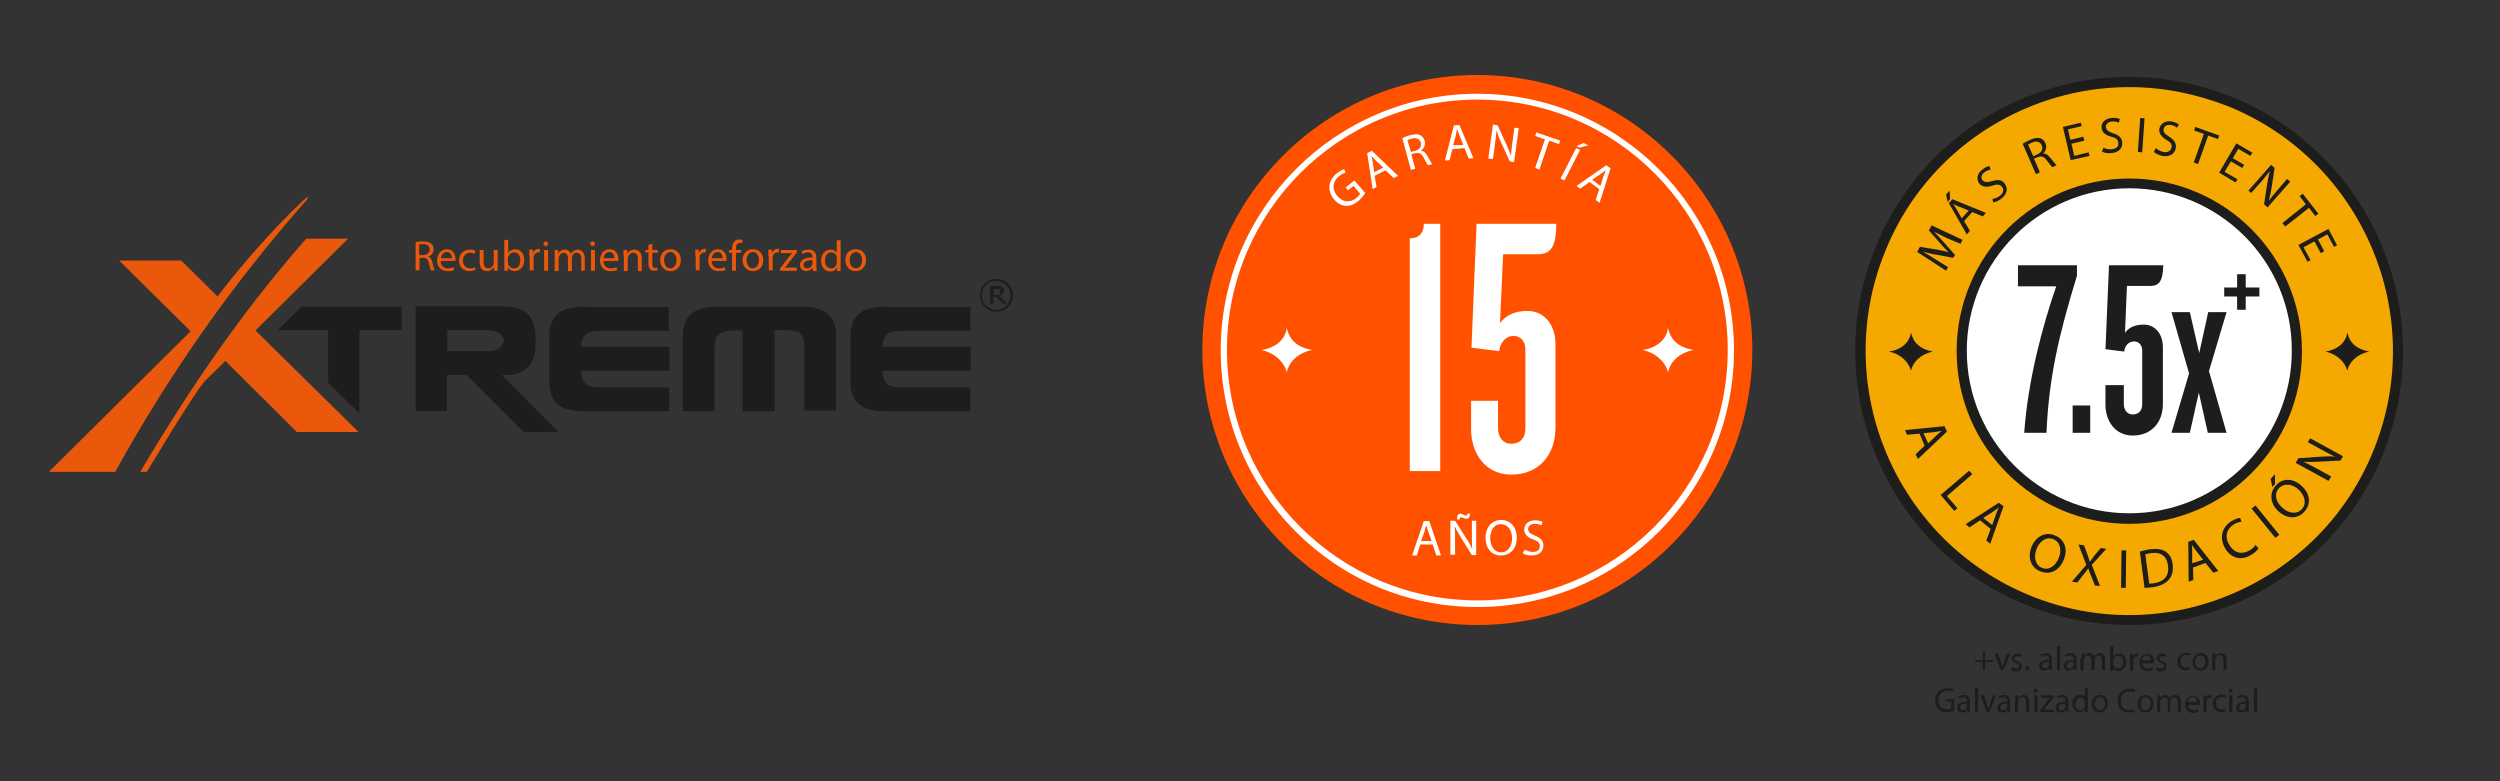 <?xml version="1.0" encoding="utf-8"?>
<!-- Generator: Adobe Illustrator 24.0.2, SVG Export Plug-In . SVG Version: 6.00 Build 0)  -->
<svg version="1.1" id="Capa_1" xmlns="http://www.w3.org/2000/svg" xmlns:xlink="http://www.w3.org/1999/xlink" x="0px" y="0px"
	 viewBox="0 0 640 200" style="enable-background:new 0 0 640 200;" xml:space="preserve">
<rect x="0" y="0" width="640" height="200" fill="#333333" stroke="none"/>
<style type="text/css">
	.st0{fill:#FF5100;}
	.st1{fill:#FFFFFF;}
	.st2{fill:none;}
	.st3{fill:#EA580C;}
	.st4{fill:#1D1D1C;}
	.st5{fill:#646463;}
	.st6{fill:#F5A800;}
</style>
<path class="st0" d="M378.2,160c-38.8,0-70.4-31.6-70.4-70.4c0-38.8,31.6-70.4,70.4-70.4c38.8,0,70.4,31.6,70.4,70.4
	C448.6,128.4,417,160,378.2,160"/>
<path class="st1" d="M378.2,155.4c-36.3,0-65.7-29.5-65.7-65.7c0-36.2,29.5-65.7,65.7-65.7c36.2,0,65.7,29.5,65.7,65.7
	C443.9,125.9,414.5,155.4,378.2,155.4 M378.2,25.5c-35.4,0-64.1,28.8-64.1,64.1c0,35.4,28.8,64.1,64.1,64.1
	c35.3,0,64.1-28.8,64.1-64.1C442.3,54.3,413.6,25.5,378.2,25.5"/>
<rect x="73" y="-880" class="st2" width="1399.1" height="1810.6"/>
<g>
	<path class="st1" d="M360.9,120.5V61c2.7,0,3.6-1.7,3.6-3.7h4.2v63.3H360.9z"/>
</g>
<g>
	<path class="st1" d="M393.4,65.1h-8.6L384,82.7c1.5-2,3.8-3.1,7-3.1c4.4,0,7.2,3.6,7.2,8.5v21.4c0,7.1-4.4,12-11.3,12
		c-6.8,0-10.3-5.6-10.3-11.6v-7.3h6.9v7c0,2.4,1.3,4,3.4,4c2.2,0,3.6-1.4,3.6-3.9V89.4c0-2.1-1.3-3.4-3-3.4c-2.1,0-3.5,1.8-3.7,3.9
		l-7.1-0.9l1.3-31.7h20.4C398.4,63.6,396.8,65.1,393.4,65.1z"/>
</g>
<g>
	<path class="st1" d="M349.5,49.4c-0.3,0.5-0.9,1.3-1.8,2.1c-1,0.8-2.1,1.3-3.3,1.2c-1-0.1-2.2-0.7-3-1.8c-1.6-2-1.5-4.7,0.8-6.5
		c0.8-0.6,1.5-1,1.9-1.1l0.4,0.9c-0.5,0.1-1.1,0.4-1.7,0.9c-1.7,1.4-1.9,3.3-0.5,5c1.4,1.7,3.3,1.9,4.9,0.6c0.6-0.5,0.9-0.9,1-1.1
		l-1.7-2l-1.4,1.1l-0.6-0.7l2.2-1.8L349.5,49.4z"/>
</g>
<g>
	<path class="st1" d="M351.9,45l0.5,2.9l-1,0.5l-1.4-9.2l1.2-0.6l6.7,6.4l-1.1,0.6l-2.1-2L351.9,45z M354.1,42.9l-1.9-1.8
		c-0.4-0.4-0.8-0.8-1.1-1.2l0,0c0.1,0.5,0.2,1.1,0.3,1.6l0.4,2.6L354.1,42.9z"/>
</g>
<g>
	<path class="st1" d="M359,35.4c0.5-0.3,1.3-0.6,2-0.8c1.2-0.3,2-0.3,2.6,0c0.5,0.3,0.9,0.8,1.1,1.4c0.3,1.1-0.2,2.1-1,2.6l0,0
		c0.7,0,1.3,0.5,1.7,1.3c0.6,1.1,1,1.9,1.3,2.1l-1.1,0.3c-0.2-0.2-0.6-0.9-1.1-1.9c-0.6-1.1-1.2-1.4-2.2-1.2l-1,0.3l1,3.7l-1.1,0.3
		L359,35.4z M361.2,38.9l1.1-0.3c1.2-0.3,1.7-1.2,1.4-2.1c-0.3-1.1-1.2-1.3-2.4-1c-0.5,0.2-0.9,0.3-1,0.4L361.2,38.9z"/>
</g>
<g>
	<path class="st1" d="M371.8,38.2l-0.7,2.8l-1.2,0.1l2.3-9l1.4-0.1l3.6,8.5l-1.2,0.1l-1.1-2.7L371.8,38.2z M374.6,37.1l-1-2.5
		c-0.2-0.6-0.4-1.1-0.6-1.6l0,0c-0.1,0.5-0.2,1.1-0.3,1.6l-0.7,2.6L374.6,37.1z"/>
</g>
<g>
	<path class="st1" d="M381,40.6l1.2-8.7l1.2,0.2l2.2,4.8c0.5,1.1,0.9,2.1,1.2,3l0,0c0.1-1.2,0.2-2.2,0.4-3.6l0.5-3.6l1.1,0.1
		l-1.2,8.7l-1.1-0.2l-2.2-4.8c-0.5-1.1-0.9-2.1-1.2-3.1l0,0c-0.1,1.1-0.2,2.2-0.4,3.6l-0.5,3.7L381,40.6z"/>
</g>
<g>
	<path class="st1" d="M395.5,35.7l-2.5-0.9l0.3-0.9l6.1,2.1l-0.3,0.9l-2.5-0.9l-2.5,7.4l-1.1-0.4L395.5,35.7z"/>
</g>
<g>
	<path class="st1" d="M404.5,38.4l-4,7.8l-1-0.5l4-7.8L404.5,38.4z M406.6,37.2l-2.2,0.6l-0.8-0.4l1.8-0.8L406.6,37.2z"/>
</g>
<g>
	<path class="st1" d="M406.9,46.6l-2.4,1.7l-0.9-0.7l7.6-5.3l1.1,0.8l-2.8,8.8l-1-0.7l0.9-2.8L406.9,46.6z M409.7,47.6l0.8-2.5
		c0.2-0.6,0.4-1.1,0.6-1.6l0,0c-0.4,0.3-0.8,0.7-1.3,1l-2.2,1.5L409.7,47.6z"/>
</g>
<path class="st1" d="M322.9,89.6c3.4,0.7,5.9,3.1,6.5,5.7c0.6-2.6,2.7-4.9,6.5-5.7c-3.8-0.7-5.8-2.5-6.5-5.7
	C329.1,87,326.4,89.1,322.9,89.6"/>
<path class="st1" d="M420.5,89.6c3.4,0.7,5.9,3.1,6.5,5.7c0.6-2.6,2.7-4.9,6.5-5.7c-3.8-0.7-5.8-2.5-6.5-5.7
	C426.7,87,424,89.1,420.5,89.6"/>
<rect x="73" y="-880" class="st2" width="1399.1" height="1810.6"/>
<g>
	<path class="st1" d="M363.6,139.4l-0.9,2.8h-1.2l3-8.8h1.4l3,8.8h-1.2l-0.9-2.8H363.6z M366.5,138.5l-0.9-2.5
		c-0.2-0.6-0.3-1.1-0.5-1.6h0c-0.1,0.5-0.3,1.1-0.4,1.6l-0.9,2.5H366.5z"/>
	<path class="st1" d="M371.3,142.1v-8.8h1.2l2.8,4.4c0.7,1,1.2,2,1.6,2.9l0,0c-0.1-1.2-0.1-2.2-0.1-3.6v-3.7h1.1v8.8h-1.1l-2.8-4.5
		c-0.6-1-1.2-2-1.6-2.9l0,0c0.1,1.1,0.1,2.2,0.1,3.6v3.7H371.3z M373,132.8c0-0.8,0.3-1.3,0.9-1.3c0.3,0,0.5,0.1,0.8,0.3
		c0.2,0.1,0.4,0.2,0.6,0.2c0.2,0,0.3-0.1,0.4-0.5h0.6c0,0.8-0.3,1.3-0.9,1.3c-0.3,0-0.5-0.1-0.8-0.2c-0.2-0.1-0.4-0.2-0.6-0.2
		c-0.2,0-0.3,0.2-0.3,0.6H373z"/>
</g>
<g>
	<path class="st1" d="M388.3,137.6c0,3-1.8,4.6-4.1,4.6c-2.3,0-3.9-1.8-3.9-4.5c0-2.8,1.7-4.6,4.1-4.6
		C386.7,133.2,388.3,135,388.3,137.6z M381.5,137.8c0,1.9,1,3.6,2.8,3.6c1.8,0,2.8-1.7,2.8-3.6c0-1.7-0.9-3.6-2.8-3.6
		C382.4,134.1,381.5,135.9,381.5,137.8z"/>
</g>
<g>
	<path class="st1" d="M390.4,140.7c0.5,0.3,1.3,0.6,2,0.6c1.2,0,1.8-0.6,1.8-1.5c0-0.8-0.5-1.3-1.7-1.7c-1.4-0.5-2.3-1.3-2.3-2.5
		c0-1.4,1.1-2.4,2.8-2.4c0.9,0,1.5,0.2,1.9,0.4l-0.3,0.9c-0.3-0.2-0.9-0.4-1.7-0.4c-1.2,0-1.7,0.7-1.7,1.3c0,0.8,0.5,1.2,1.7,1.7
		c1.5,0.6,2.2,1.3,2.2,2.6c0,1.4-1,2.5-3.1,2.5c-0.8,0-1.8-0.2-2.2-0.6L390.4,140.7z"/>
</g>
<g>
	<path class="st3" d="M106.4,62c0.5-0.1,1.2-0.2,1.8-0.2c1,0,1.7,0.2,2.2,0.6c0.4,0.3,0.6,0.8,0.6,1.4c0,1-0.6,1.6-1.4,1.9v0
		c0.6,0.2,0.9,0.7,1.1,1.5c0.2,1,0.4,1.8,0.6,2h-1c-0.1-0.2-0.3-0.9-0.5-1.8c-0.2-1-0.6-1.4-1.5-1.4h-0.9v3.2h-1V62z M107.3,65.3h1
		c1,0,1.7-0.6,1.7-1.4c0-1-0.7-1.4-1.7-1.4c-0.5,0-0.8,0-1,0.1V65.3z"/>
	<path class="st3" d="M112.8,66.8c0,1.3,0.9,1.9,1.8,1.9c0.7,0,1.1-0.1,1.5-0.3l0.2,0.7c-0.3,0.2-0.9,0.3-1.8,0.3
		c-1.6,0-2.6-1.1-2.6-2.7c0-1.6,1-2.9,2.5-2.9c1.7,0,2.2,1.5,2.2,2.5c0,0.2,0,0.4,0,0.5H112.8z M115.7,66.1c0-0.6-0.3-1.6-1.3-1.6
		c-1,0-1.4,0.9-1.5,1.6H115.7z"/>
	<path class="st3" d="M121.7,69.1c-0.3,0.1-0.8,0.3-1.5,0.3c-1.6,0-2.7-1.1-2.7-2.7c0-1.6,1.1-2.8,2.9-2.8c0.6,0,1.1,0.1,1.3,0.3
		l-0.2,0.8c-0.2-0.1-0.6-0.3-1.1-0.3c-1.2,0-1.9,0.9-1.9,2c0,1.2,0.8,2,1.9,2c0.6,0,0.9-0.1,1.2-0.3L121.7,69.1z"/>
	<path class="st3" d="M127.4,67.8c0,0.6,0,1,0,1.5h-0.9l-0.1-0.9h0c-0.3,0.4-0.8,1-1.8,1c-0.8,0-1.8-0.5-1.8-2.3V64h1v3
		c0,1,0.3,1.7,1.2,1.7c0.7,0,1.1-0.5,1.3-0.9c0.1-0.1,0.1-0.3,0.1-0.5V64h1V67.8z"/>
	<path class="st3" d="M129.1,69.3c0-0.4,0-0.9,0-1.4v-6.5h1v3.4h0c0.3-0.6,1-1,1.8-1c1.3,0,2.3,1.1,2.3,2.7c0,1.9-1.2,2.9-2.4,2.9
		c-0.8,0-1.4-0.3-1.8-1h0l0,0.9H129.1z M130.1,67.2c0,0.1,0,0.2,0,0.4c0.2,0.7,0.8,1.1,1.5,1.1c1,0,1.6-0.8,1.6-2.1
		c0-1.1-0.6-2-1.6-2c-0.7,0-1.3,0.5-1.5,1.2c0,0.1-0.1,0.2-0.1,0.4V67.2z"/>
	<path class="st3" d="M135.5,65.6c0-0.6,0-1.2,0-1.7h0.9l0,1h0c0.2-0.7,0.8-1.2,1.5-1.2c0.1,0,0.2,0,0.3,0v0.9c-0.1,0-0.2,0-0.3,0
		c-0.7,0-1.2,0.5-1.3,1.2c0,0.1,0,0.3,0,0.5v2.9h-1V65.6z"/>
	<path class="st3" d="M140.3,62.4c0,0.3-0.2,0.6-0.6,0.6c-0.3,0-0.6-0.3-0.6-0.6c0-0.3,0.3-0.6,0.6-0.6
		C140.1,61.8,140.3,62.1,140.3,62.4z M139.3,69.3V64h1v5.3H139.3z"/>
	<path class="st3" d="M142,65.4c0-0.6,0-1,0-1.4h0.9l0,0.9h0c0.3-0.5,0.8-1,1.7-1c0.7,0,1.3,0.4,1.5,1.1h0c0.2-0.3,0.4-0.5,0.6-0.7
		c0.3-0.2,0.7-0.4,1.2-0.4c0.7,0,1.8,0.5,1.8,2.3v3.1h-0.9v-3c0-1-0.4-1.6-1.2-1.6c-0.6,0-1,0.4-1.1,0.9c0,0.1-0.1,0.3-0.1,0.5v3.3
		h-1v-3.2c0-0.9-0.4-1.5-1.1-1.5c-0.6,0-1,0.5-1.2,1c-0.1,0.1-0.1,0.3-0.1,0.5v3.2H142V65.4z"/>
	<path class="st3" d="M152.3,62.4c0,0.3-0.2,0.6-0.6,0.6c-0.3,0-0.6-0.3-0.6-0.6c0-0.3,0.3-0.6,0.6-0.6
		C152.1,61.8,152.3,62.1,152.3,62.4z M151.3,69.3V64h1v5.3H151.3z"/>
	<path class="st3" d="M154.5,66.8c0,1.3,0.9,1.9,1.8,1.9c0.7,0,1.1-0.1,1.5-0.3l0.2,0.7c-0.3,0.2-0.9,0.3-1.8,0.3
		c-1.6,0-2.6-1.1-2.6-2.7c0-1.6,0.9-2.9,2.5-2.9c1.7,0,2.2,1.5,2.2,2.5c0,0.2,0,0.4,0,0.5H154.5z M157.3,66.1c0-0.6-0.3-1.6-1.3-1.6
		c-1,0-1.4,0.9-1.5,1.6H157.3z"/>
	<path class="st3" d="M159.6,65.4c0-0.6,0-1,0-1.4h0.9l0.1,0.9h0c0.3-0.5,0.9-1,1.8-1c0.7,0,1.9,0.4,1.9,2.3v3.2h-1v-3.1
		c0-0.9-0.3-1.6-1.2-1.6c-0.6,0-1.1,0.5-1.3,1c0,0.1-0.1,0.3-0.1,0.5v3.2h-1V65.4z"/>
	<path class="st3" d="M167,62.4V64h1.4v0.7H167v2.9c0,0.7,0.2,1,0.7,1c0.3,0,0.4,0,0.6-0.1l0,0.7c-0.2,0.1-0.5,0.1-0.9,0.1
		c-0.5,0-0.8-0.1-1-0.4c-0.3-0.3-0.4-0.8-0.4-1.4v-2.9h-0.8V64h0.8v-1.3L167,62.4z"/>
	<path class="st3" d="M174.3,66.6c0,2-1.4,2.8-2.7,2.8c-1.4,0-2.6-1.1-2.6-2.8c0-1.8,1.2-2.8,2.7-2.8
		C173.2,63.8,174.3,64.9,174.3,66.6z M170,66.6c0,1.2,0.7,2.1,1.6,2.1c0.9,0,1.6-0.9,1.6-2.1c0-0.9-0.5-2.1-1.6-2.1
		C170.5,64.6,170,65.6,170,66.6z"/>
	<path class="st3" d="M178,65.6c0-0.6,0-1.2,0-1.7h0.9l0,1h0c0.2-0.7,0.8-1.2,1.5-1.2c0.1,0,0.2,0,0.3,0v0.9c-0.1,0-0.2,0-0.3,0
		c-0.7,0-1.2,0.5-1.3,1.2c0,0.1,0,0.3,0,0.5v2.9h-1V65.6z"/>
	<path class="st3" d="M182.2,66.8c0,1.3,0.9,1.9,1.8,1.9c0.7,0,1.1-0.1,1.5-0.3l0.2,0.7c-0.3,0.2-0.9,0.3-1.8,0.3
		c-1.6,0-2.6-1.1-2.6-2.7c0-1.6,1-2.9,2.5-2.9c1.7,0,2.2,1.5,2.2,2.5c0,0.2,0,0.4,0,0.5H182.2z M185,66.1c0-0.6-0.3-1.6-1.3-1.6
		c-1,0-1.4,0.9-1.5,1.6H185z"/>
	<path class="st3" d="M187.4,69.3v-4.6h-0.8V64h0.8v-0.3c0-0.8,0.2-1.4,0.6-1.9c0.4-0.4,0.9-0.5,1.3-0.5c0.3,0,0.6,0.1,0.8,0.2
		l-0.1,0.8c-0.1-0.1-0.3-0.1-0.6-0.1c-0.8,0-1,0.7-1,1.5V64h1.3v0.7h-1.3v4.6H187.4z"/>
	<path class="st3" d="M195.4,66.6c0,2-1.4,2.8-2.7,2.8c-1.4,0-2.6-1.1-2.6-2.8c0-1.8,1.2-2.8,2.7-2.8
		C194.3,63.8,195.4,64.9,195.4,66.6z M191.1,66.6c0,1.2,0.7,2.1,1.6,2.1c0.9,0,1.6-0.9,1.6-2.1c0-0.9-0.5-2.1-1.6-2.1
		C191.6,64.6,191.1,65.6,191.1,66.6z"/>
	<path class="st3" d="M196.7,65.6c0-0.6,0-1.2,0-1.7h0.9l0,1h0c0.2-0.7,0.8-1.2,1.5-1.2c0.1,0,0.2,0,0.3,0v0.9c-0.1,0-0.2,0-0.3,0
		c-0.7,0-1.2,0.5-1.3,1.2c0,0.1,0,0.3,0,0.5v2.9h-1V65.6z"/>
	<path class="st3" d="M199.7,68.7l2.4-3.1c0.2-0.3,0.5-0.5,0.7-0.8v0h-2.9V64h4.1l0,0.6l-2.4,3.1c-0.2,0.3-0.4,0.6-0.7,0.8v0h3.1
		v0.8h-4.3V68.7z"/>
	<path class="st3" d="M208.1,69.3l-0.1-0.7h0c-0.3,0.4-0.9,0.8-1.6,0.8c-1.1,0-1.6-0.8-1.6-1.5c0-1.3,1.1-2,3.2-2v-0.1
		c0-0.4-0.1-1.2-1.2-1.2c-0.5,0-1,0.2-1.4,0.4l-0.2-0.6c0.4-0.3,1.1-0.5,1.8-0.5c1.6,0,2,1.1,2,2.2v2c0,0.5,0,0.9,0.1,1.3H208.1z
		 M208,66.6c-1.1,0-2.3,0.2-2.3,1.2c0,0.6,0.4,0.9,0.9,0.9c0.7,0,1.1-0.4,1.3-0.9c0-0.1,0.1-0.2,0.1-0.3V66.6z"/>
	<path class="st3" d="M215.2,61.5v6.5c0,0.5,0,1,0,1.4h-0.9l0-0.9h0c-0.3,0.6-1,1-1.8,1c-1.3,0-2.3-1.1-2.3-2.7
		c0-1.8,1.1-2.9,2.4-2.9c0.8,0,1.4,0.4,1.6,0.8h0v-3.2H215.2z M214.2,66.1c0-0.1,0-0.3,0-0.4c-0.1-0.6-0.7-1.1-1.4-1.1
		c-1,0-1.6,0.9-1.6,2.1c0,1.1,0.5,2,1.6,2c0.7,0,1.2-0.4,1.4-1.2c0-0.1,0-0.3,0-0.4V66.1z"/>
	<path class="st3" d="M221.7,66.6c0,2-1.4,2.8-2.7,2.8c-1.4,0-2.6-1.1-2.6-2.8c0-1.8,1.2-2.8,2.7-2.8
		C220.7,63.8,221.7,64.9,221.7,66.6z M217.5,66.6c0,1.2,0.7,2.1,1.6,2.1c0.9,0,1.6-0.9,1.6-2.1c0-0.9-0.5-2.1-1.6-2.1
		C218,64.6,217.5,65.6,217.5,66.6z"/>
</g>
<polygon class="st4" points="81.5,78.5 77.3,78.5 77.2,78.5 71.1,84.5 71.2,84.5 84,84.5 84,98 92,105.8 92,84.5 102.8,84.5 
	102.8,78.5 93.7,78.5 "/>
<path class="st4" d="M135.1,94c1.3-1.3,2-3.2,2-5.7v-1v-1.2c0-2.5-0.7-4.4-2-5.7c-1.3-1.3-3.8-2-7.4-2h-11.8h-9.5v26.8h8V96h5
	l14.6,14.6h9L128.5,96h1.2C132,96,133.8,95.3,135.1,94 M128.1,88.9c-0.6,0.7-2,1-4.1,1h-9.5v-5.4h5h4.5c2.1,0,3.5,0.3,4.1,1
	c0.6,0.7,0.9,1.2,0.9,1.7C129,87.6,128.7,88.2,128.1,88.9"/>
<path class="st4" d="M150.1,78.5c-3.6,0-6,0.6-7.4,1.9c-1.4,1.3-2.1,3.2-2.1,5.8v11.4c0,2.6,0.7,4.5,2.1,5.8
	c1.4,1.3,3.9,1.9,7.4,1.9h11.8h9.4v-6.1h-13.1h-4.5c-2,0-3.3-0.4-3.9-1.1c-0.7-0.7-1-1.8-1-3.2h2.3h20.3v-6.1H151h-2.3
	c0-1.3,0.4-2.3,1-3c0.7-0.7,2-1.1,3.9-1.1h4.5h13.1v-6.1h-9.4H150.1z"/>
<path class="st4" d="M214.1,86.2c0-2.5-0.7-4.4-2-5.7c-1.3-1.3-3.8-2-7.4-2h-5.6h-14.8c-3.6,0-6,0.6-7.4,1.9
	c-1.4,1.3-2.1,3.2-2.1,5.8v19.1h8.1V88.8c0-1.4,0.3-2.4,1-3.1c0.7-0.7,2-1.1,3.9-1.1h2.3l0,20.7h8.2V84.5h2.6c2.1,0,3.5,0.3,4.1,1
	c0.6,0.7,0.9,1.8,0.9,3.2v16.4h8.1V86.2z"/>
<path class="st4" d="M227.2,78.5c-3.6,0-6,0.6-7.4,1.9c-1.4,1.3-2.1,3.2-2.1,5.8v11.4c0,2.6,0.7,4.5,2.1,5.8
	c1.4,1.3,3.9,1.9,7.4,1.9H239h9.4v-6.1h-13.1h-4.5c-2,0-3.3-0.4-3.9-1.1c-0.7-0.7-1-1.8-1-3.2h2.3h20.3v-6.1h-20.3h-2.3
	c0-1.3,0.4-2.3,1-3c0.7-0.7,2-1.1,3.9-1.1h4.5h13.1v-6.1H239H227.2z"/>
<path class="st3" d="M35.9,120.8h1.7c0,0,11.5-19.3,14.7-23.1l5.4-5.3l18.2,18.1l0.1,0.1h15.8l-26.4-26l23.7-23.5H78.4
	C62.1,79.6,48.5,99.5,35.9,120.8"/>
<path class="st3" d="M12.5,120.8h17C43.1,96.1,59.3,73,77.8,52c0.6-0.6,2.5-3.2-0.8-0.1c-12.3,11.8-21.3,24-21.3,24l-9.3-9.2h-2
	H30.5l18.3,18.1L12.5,120.8z"/>
<path class="st4" d="M259.3,75.6c0,1.2-0.4,2.2-1.2,3c-0.8,0.8-1.8,1.2-3,1.2c-1.2,0-2.2-0.4-3-1.2c-0.8-0.8-1.2-1.8-1.2-3
	c0-1.2,0.4-2.2,1.2-3c0.8-0.8,1.8-1.2,3-1.2c1.2,0,2.2,0.4,3,1.2C258.9,73.4,259.3,74.4,259.3,75.6 M258.7,75.6c0-1-0.4-1.9-1.1-2.6
	c-0.7-0.7-1.6-1.1-2.6-1.1c-1,0-1.9,0.4-2.6,1.1c-0.7,0.7-1.1,1.6-1.1,2.6c0,1,0.3,1.9,1.1,2.6c0.7,0.7,1.6,1.1,2.6,1.1
	c1,0,1.9-0.4,2.6-1.1C258.4,77.5,258.7,76.6,258.7,75.6 M257.8,77.7h-1.1l-1.6-1.7h-0.8v1.7h-0.8v-4.5h1.5c0.3,0,0.6,0,0.8,0
	c0.2,0,0.4,0.1,0.6,0.2c0.2,0.1,0.4,0.2,0.5,0.4c0.1,0.2,0.1,0.4,0.1,0.6c0,0.3-0.1,0.6-0.3,0.8c-0.2,0.2-0.4,0.4-0.8,0.5
	L257.8,77.7z M256.1,74.6c0-0.1,0-0.2-0.1-0.3c0-0.1-0.1-0.2-0.2-0.2c-0.1-0.1-0.2-0.1-0.3-0.1c-0.1,0-0.3,0-0.4,0h-0.7v1.5h0.6
	c0.2,0,0.4,0,0.5,0c0.2,0,0.3-0.1,0.4-0.2c0.1-0.1,0.2-0.2,0.2-0.3C256,74.8,256.1,74.7,256.1,74.6"/>
<g>
	<path class="st4" d="M508.2,166.9v2.1h2v0.5h-2v2.1h-0.6v-2.1h-2V169h2v-2.1H508.2z"/>
	<path class="st4" d="M511.5,167.3l0.8,2.4c0.1,0.4,0.3,0.7,0.3,1.1h0c0.1-0.4,0.2-0.7,0.4-1.1l0.8-2.4h0.8l-1.7,4.3h-0.7l-1.6-4.3
		H511.5z"/>
	<path class="st4" d="M515.1,170.8c0.2,0.1,0.6,0.3,1,0.3c0.6,0,0.8-0.3,0.8-0.6c0-0.4-0.2-0.6-0.8-0.8c-0.8-0.3-1.1-0.7-1.1-1.2
		c0-0.7,0.6-1.2,1.5-1.2c0.4,0,0.8,0.1,1,0.3l-0.2,0.6c-0.2-0.1-0.5-0.2-0.9-0.2c-0.5,0-0.7,0.3-0.7,0.6c0,0.4,0.3,0.5,0.8,0.7
		c0.7,0.3,1.1,0.7,1.1,1.3c0,0.7-0.6,1.3-1.6,1.3c-0.5,0-0.9-0.1-1.2-0.3L515.1,170.8z"/>
	<path class="st4" d="M518.5,171.1c0-0.3,0.2-0.6,0.5-0.6s0.5,0.2,0.5,0.6c0,0.3-0.2,0.6-0.5,0.6
		C518.7,171.7,518.5,171.5,518.5,171.1z"/>
	<path class="st4" d="M524.7,171.6l-0.1-0.5h0c-0.2,0.3-0.7,0.6-1.3,0.6c-0.9,0-1.3-0.6-1.3-1.2c0-1,0.9-1.6,2.6-1.6v-0.1
		c0-0.4-0.1-1-1-1c-0.4,0-0.8,0.1-1.1,0.3l-0.2-0.5c0.4-0.2,0.9-0.4,1.4-0.4c1.3,0,1.6,0.9,1.6,1.7v1.6c0,0.4,0,0.7,0.1,1H524.7z
		 M524.6,169.4c-0.8,0-1.8,0.1-1.8,1c0,0.5,0.3,0.7,0.7,0.7c0.6,0,0.9-0.4,1-0.7c0-0.1,0-0.2,0-0.2V169.4z"/>
	<path class="st4" d="M526.6,165.4h0.8v6.2h-0.8V165.4z"/>
	<path class="st4" d="M531,171.6l-0.1-0.5h0c-0.2,0.3-0.7,0.6-1.3,0.6c-0.9,0-1.3-0.6-1.3-1.2c0-1,0.9-1.6,2.6-1.6v-0.1
		c0-0.4-0.1-1-1-1c-0.4,0-0.8,0.1-1.1,0.3l-0.2-0.5c0.4-0.2,0.9-0.4,1.4-0.4c1.3,0,1.6,0.9,1.6,1.7v1.6c0,0.4,0,0.7,0.1,1H531z
		 M530.9,169.4c-0.8,0-1.8,0.1-1.8,1c0,0.5,0.3,0.7,0.7,0.7c0.6,0,0.9-0.4,1-0.7c0-0.1,0-0.2,0-0.2V169.4z"/>
	<path class="st4" d="M532.9,168.5c0-0.4,0-0.8,0-1.2h0.7l0,0.7h0c0.2-0.4,0.6-0.8,1.3-0.8c0.6,0,1,0.4,1.2,0.9h0
		c0.1-0.2,0.3-0.4,0.5-0.6c0.3-0.2,0.5-0.3,0.9-0.3c0.6,0,1.4,0.4,1.4,1.8v2.5h-0.8v-2.4c0-0.8-0.3-1.3-0.9-1.3
		c-0.4,0-0.8,0.3-0.9,0.7c0,0.1-0.1,0.2-0.1,0.4v2.6h-0.8V169c0-0.7-0.3-1.2-0.9-1.2c-0.5,0-0.8,0.4-1,0.8c0,0.1-0.1,0.2-0.1,0.4
		v2.6h-0.8V168.5z"/>
	<path class="st4" d="M540.2,171.6c0-0.3,0-0.7,0-1.1v-5.1h0.8v2.7h0c0.3-0.5,0.8-0.8,1.5-0.8c1.1,0,1.8,0.9,1.8,2.2
		c0,1.5-1,2.3-1.9,2.3c-0.6,0-1.1-0.2-1.4-0.8h0l0,0.7H540.2z M541,169.9c0,0.1,0,0.2,0,0.3c0.1,0.5,0.6,0.9,1.2,0.9
		c0.8,0,1.3-0.7,1.3-1.6c0-0.9-0.4-1.6-1.3-1.6c-0.5,0-1,0.4-1.2,0.9c0,0.1,0,0.2,0,0.3V169.9z"/>
	<path class="st4" d="M545.3,168.7c0-0.5,0-0.9,0-1.3h0.7l0,0.8h0c0.2-0.6,0.7-0.9,1.2-0.9c0.1,0,0.1,0,0.2,0v0.7
		c-0.1,0-0.2,0-0.3,0c-0.5,0-0.9,0.4-1,1c0,0.1,0,0.2,0,0.4v2.3h-0.8V168.7z"/>
	<path class="st4" d="M548.4,169.6c0,1,0.7,1.5,1.5,1.5c0.6,0,0.9-0.1,1.2-0.2l0.1,0.6c-0.3,0.1-0.7,0.3-1.4,0.3
		c-1.3,0-2.1-0.9-2.1-2.1s0.8-2.3,2-2.3c1.4,0,1.8,1.2,1.8,2c0,0.2,0,0.3,0,0.4H548.4z M550.6,169.1c0-0.5-0.2-1.3-1.1-1.3
		c-0.8,0-1.1,0.7-1.2,1.3H550.6z"/>
	<path class="st4" d="M552.2,170.8c0.2,0.1,0.6,0.3,1,0.3c0.6,0,0.8-0.3,0.8-0.6c0-0.4-0.2-0.6-0.8-0.8c-0.8-0.3-1.1-0.7-1.1-1.2
		c0-0.7,0.6-1.2,1.5-1.2c0.4,0,0.8,0.1,1,0.3l-0.2,0.6c-0.2-0.1-0.5-0.2-0.9-0.2c-0.5,0-0.7,0.3-0.7,0.6c0,0.4,0.3,0.5,0.8,0.7
		c0.7,0.3,1.1,0.7,1.1,1.3c0,0.7-0.6,1.3-1.6,1.3c-0.5,0-0.9-0.1-1.2-0.3L552.2,170.8z"/>
	<path class="st4" d="M560.7,171.4c-0.2,0.1-0.7,0.2-1.2,0.2c-1.3,0-2.1-0.9-2.1-2.2c0-1.3,0.9-2.3,2.3-2.3c0.5,0,0.9,0.1,1.1,0.2
		l-0.2,0.6c-0.2-0.1-0.5-0.2-0.9-0.2c-1,0-1.5,0.7-1.5,1.6c0,1,0.6,1.6,1.5,1.6c0.4,0,0.7-0.1,0.9-0.2L560.7,171.4z"/>
	<path class="st4" d="M565.4,169.4c0,1.6-1.1,2.3-2.1,2.3c-1.2,0-2-0.8-2-2.2c0-1.4,0.9-2.3,2.1-2.3
		C564.6,167.2,565.4,168.1,565.4,169.4z M562,169.5c0,0.9,0.5,1.6,1.3,1.6c0.7,0,1.3-0.7,1.3-1.7c0-0.7-0.4-1.6-1.3-1.6
		S562,168.7,562,169.5z"/>
	<path class="st4" d="M566.4,168.5c0-0.4,0-0.8,0-1.2h0.7l0,0.7h0c0.2-0.4,0.7-0.8,1.4-0.8c0.6,0,1.5,0.4,1.5,1.8v2.5h-0.8v-2.5
		c0-0.7-0.3-1.3-1-1.3c-0.5,0-0.9,0.4-1,0.8c0,0.1-0.1,0.2-0.1,0.4v2.6h-0.8V168.5z"/>
</g>
<g>
	<path class="st4" d="M500.2,182c-0.3,0.1-1,0.3-1.8,0.3c-0.9,0-1.6-0.2-2.2-0.8c-0.5-0.5-0.8-1.3-0.8-2.2c0-1.8,1.2-3.1,3.2-3.1
		c0.7,0,1.2,0.1,1.5,0.3l-0.2,0.6c-0.3-0.1-0.7-0.3-1.3-0.3c-1.4,0-2.4,0.9-2.4,2.4c0,1.5,0.9,2.4,2.3,2.4c0.5,0,0.8-0.1,1-0.2v-1.8
		h-1.2v-0.6h2V182z"/>
	<path class="st4" d="M503.7,182.3l-0.1-0.5h0c-0.2,0.3-0.7,0.6-1.3,0.6c-0.9,0-1.3-0.6-1.3-1.2c0-1,0.9-1.6,2.6-1.6v-0.1
		c0-0.4-0.1-1-1-1c-0.4,0-0.8,0.1-1.1,0.3l-0.2-0.5c0.4-0.2,0.9-0.4,1.4-0.4c1.3,0,1.6,0.9,1.6,1.7v1.6c0,0.4,0,0.7,0.1,1H503.7z
		 M503.6,180.1c-0.8,0-1.8,0.1-1.8,1c0,0.5,0.3,0.7,0.7,0.7c0.6,0,0.9-0.4,1-0.7c0-0.1,0-0.2,0-0.2V180.1z"/>
	<path class="st4" d="M505.6,176h0.8v6.2h-0.8V176z"/>
	<path class="st4" d="M507.9,178l0.8,2.4c0.1,0.4,0.3,0.7,0.3,1.1h0c0.1-0.4,0.2-0.7,0.4-1.1l0.8-2.4h0.8l-1.7,4.3h-0.7l-1.6-4.3
		H507.9z"/>
	<path class="st4" d="M514,182.3l-0.1-0.5h0c-0.2,0.3-0.7,0.6-1.3,0.6c-0.9,0-1.3-0.6-1.3-1.2c0-1,0.9-1.6,2.6-1.6v-0.1
		c0-0.4-0.1-1-1-1c-0.4,0-0.8,0.1-1.1,0.3l-0.2-0.5c0.4-0.2,0.9-0.4,1.4-0.4c1.3,0,1.6,0.9,1.6,1.7v1.6c0,0.4,0,0.7,0.1,1H514z
		 M513.9,180.1c-0.8,0-1.8,0.1-1.8,1c0,0.5,0.3,0.7,0.7,0.7c0.6,0,0.9-0.4,1-0.7c0-0.1,0-0.2,0-0.2V180.1z"/>
	<path class="st4" d="M515.9,179.2c0-0.4,0-0.8,0-1.2h0.7l0,0.7h0c0.2-0.4,0.7-0.8,1.4-0.8c0.6,0,1.5,0.4,1.5,1.8v2.5h-0.8v-2.5
		c0-0.7-0.3-1.3-1-1.3c-0.5,0-0.9,0.4-1,0.8c0,0.1-0.1,0.2-0.1,0.4v2.6h-0.8V179.2z"/>
	<path class="st4" d="M521.6,176.8c0,0.3-0.2,0.5-0.5,0.5c-0.3,0-0.5-0.2-0.5-0.5c0-0.3,0.2-0.5,0.5-0.5
		C521.4,176.3,521.6,176.6,521.6,176.8z M520.8,182.3V178h0.8v4.3H520.8z"/>
	<path class="st4" d="M522.3,181.8l1.9-2.5c0.2-0.2,0.4-0.4,0.6-0.7v0h-2.3V178h3.2l0,0.5l-1.9,2.5c-0.2,0.2-0.4,0.4-0.5,0.7v0h2.5
		v0.6h-3.5V181.8z"/>
	<path class="st4" d="M528.9,182.3l-0.1-0.5h0c-0.2,0.3-0.7,0.6-1.3,0.6c-0.9,0-1.3-0.6-1.3-1.2c0-1,0.9-1.6,2.6-1.6v-0.1
		c0-0.4-0.1-1-1-1c-0.4,0-0.8,0.1-1.1,0.3l-0.2-0.5c0.4-0.2,0.9-0.4,1.4-0.4c1.3,0,1.6,0.9,1.6,1.7v1.6c0,0.4,0,0.7,0.1,1H528.9z
		 M528.8,180.1c-0.8,0-1.8,0.1-1.8,1c0,0.5,0.3,0.7,0.7,0.7c0.6,0,0.9-0.4,1-0.7c0-0.1,0-0.2,0-0.2V180.1z"/>
	<path class="st4" d="M534.5,176v5.1c0,0.4,0,0.8,0,1.1h-0.7l0-0.7h0c-0.2,0.5-0.8,0.8-1.5,0.8c-1,0-1.8-0.9-1.8-2.2
		c0-1.4,0.9-2.3,1.9-2.3c0.7,0,1.1,0.3,1.3,0.7h0V176H534.5z M533.7,179.8c0-0.1,0-0.2,0-0.3c-0.1-0.5-0.5-0.9-1.1-0.9
		c-0.8,0-1.3,0.7-1.3,1.6c0,0.9,0.4,1.6,1.3,1.6c0.5,0,1-0.3,1.1-0.9c0-0.1,0-0.2,0-0.3V179.8z"/>
	<path class="st4" d="M539.6,180.1c0,1.6-1.1,2.3-2.1,2.3c-1.2,0-2-0.8-2-2.2c0-1.4,0.9-2.3,2.1-2.3
		C538.8,177.9,539.6,178.8,539.6,180.1z M536.3,180.2c0,0.9,0.5,1.6,1.3,1.6c0.7,0,1.3-0.7,1.3-1.7c0-0.7-0.4-1.6-1.3-1.6
		S536.3,179.3,536.3,180.2z"/>
	<path class="st4" d="M546.6,182.1c-0.3,0.1-0.8,0.3-1.6,0.3c-1.7,0-2.9-1.1-2.9-3c0-1.9,1.3-3.1,3.1-3.1c0.7,0,1.2,0.2,1.4,0.3
		l-0.2,0.6c-0.3-0.1-0.7-0.2-1.2-0.2c-1.4,0-2.3,0.9-2.3,2.4c0,1.5,0.8,2.4,2.3,2.4c0.5,0,0.9-0.1,1.2-0.2L546.6,182.1z"/>
	<path class="st4" d="M551.3,180.1c0,1.6-1.1,2.3-2.1,2.3c-1.2,0-2-0.8-2-2.2c0-1.4,0.9-2.3,2.1-2.3
		C550.5,177.9,551.3,178.8,551.3,180.1z M548,180.2c0,0.9,0.5,1.6,1.3,1.6c0.7,0,1.3-0.7,1.3-1.7c0-0.7-0.4-1.6-1.3-1.6
		S548,179.3,548,180.2z"/>
	<path class="st4" d="M552.3,179.2c0-0.4,0-0.8,0-1.2h0.7l0,0.7h0c0.2-0.4,0.6-0.8,1.3-0.8c0.6,0,1,0.4,1.2,0.9h0
		c0.1-0.2,0.3-0.4,0.5-0.6c0.3-0.2,0.5-0.3,0.9-0.3c0.6,0,1.4,0.4,1.4,1.8v2.5h-0.8v-2.4c0-0.8-0.3-1.3-0.9-1.3
		c-0.4,0-0.8,0.3-0.9,0.7c0,0.1-0.1,0.2-0.1,0.4v2.6H555v-2.5c0-0.7-0.3-1.2-0.9-1.2c-0.5,0-0.8,0.4-1,0.8c0,0.1-0.1,0.2-0.1,0.4
		v2.6h-0.8V179.2z"/>
	<path class="st4" d="M560.1,180.3c0,1,0.7,1.5,1.5,1.5c0.6,0,0.9-0.1,1.2-0.2l0.1,0.6c-0.3,0.1-0.7,0.3-1.4,0.3
		c-1.3,0-2.1-0.9-2.1-2.1s0.8-2.3,2-2.3c1.4,0,1.8,1.2,1.8,2c0,0.2,0,0.3,0,0.4H560.1z M562.4,179.7c0-0.5-0.2-1.3-1.1-1.3
		c-0.8,0-1.1,0.7-1.2,1.3H562.4z"/>
	<path class="st4" d="M564.1,179.3c0-0.5,0-0.9,0-1.3h0.7l0,0.8h0c0.2-0.6,0.7-0.9,1.2-0.9c0.1,0,0.1,0,0.2,0v0.7
		c-0.1,0-0.2,0-0.3,0c-0.5,0-0.9,0.4-1,1c0,0.1,0,0.2,0,0.4v2.3h-0.8V179.3z"/>
	<path class="st4" d="M569.8,182.1c-0.2,0.1-0.7,0.2-1.2,0.2c-1.3,0-2.1-0.9-2.1-2.2c0-1.3,0.9-2.3,2.3-2.3c0.5,0,0.9,0.1,1.1,0.2
		l-0.2,0.6c-0.2-0.1-0.5-0.2-0.9-0.2c-1,0-1.5,0.7-1.5,1.6c0,1,0.6,1.6,1.5,1.6c0.4,0,0.7-0.1,0.9-0.2L569.8,182.1z"/>
	<path class="st4" d="M571.5,176.8c0,0.3-0.2,0.5-0.5,0.5c-0.3,0-0.5-0.2-0.5-0.5c0-0.3,0.2-0.5,0.5-0.5
		C571.4,176.3,571.5,176.6,571.5,176.8z M570.7,182.3V178h0.8v4.3H570.7z"/>
	<path class="st4" d="M575.1,182.3l-0.1-0.5h0c-0.2,0.3-0.7,0.6-1.3,0.6c-0.9,0-1.3-0.6-1.3-1.2c0-1,0.9-1.6,2.6-1.6v-0.1
		c0-0.4-0.1-1-1-1c-0.4,0-0.8,0.1-1.1,0.3l-0.2-0.5c0.4-0.2,0.9-0.4,1.4-0.4c1.3,0,1.6,0.9,1.6,1.7v1.6c0,0.4,0,0.7,0.1,1H575.1z
		 M575,180.1c-0.8,0-1.8,0.1-1.8,1c0,0.5,0.3,0.7,0.7,0.7c0.6,0,0.9-0.4,1-0.7c0-0.1,0-0.2,0-0.2V180.1z"/>
	<path class="st4" d="M577,176h0.8v6.2H577V176z"/>
</g>
<path class="st1" d="M593.8,89.9c0-26.9-21.8-48.7-48.7-48.7c-26.9,0-48.7,21.8-48.7,48.7c0,26.9,21.8,48.7,48.7,48.7
	C572,138.5,593.8,116.7,593.8,89.9"/>
<path class="st5" d="M477,100c-0.1-0.5-0.1-0.9-0.2-1.4C476.9,99.1,477,99.6,477,100"/>
<path class="st5" d="M531.1,157.2C531,157.2,531,157.2,531.1,157.2C531,157.2,531,157.2,531.1,157.2"/>
<path class="st5" d="M477.3,101.4c0-0.3-0.1-0.5-0.1-0.8C477.2,100.8,477.2,101.1,477.3,101.4"/>
<path class="st5" d="M477.4,77.7c0.1-0.3,0.1-0.6,0.2-0.9C477.5,77,477.4,77.4,477.4,77.7"/>
<path class="st5" d="M486.5,53.8c0.2-0.3,0.4-0.7,0.6-1C486.9,53.1,486.7,53.5,486.5,53.8"/>
<path class="st5" d="M532.9,157.6c-0.3-0.1-0.6-0.1-0.9-0.2C532.3,157.5,532.6,157.5,532.9,157.6"/>
<path class="st5" d="M510.2,149.2c-0.2-0.1-0.3-0.2-0.5-0.3C509.9,149,510,149.1,510.2,149.2"/>
<path class="st5" d="M477.7,75.8C477.7,75.8,477.7,75.8,477.7,75.8C477.7,75.8,477.7,75.8,477.7,75.8"/>
<path class="st5" d="M509,148.5c-0.3-0.2-0.7-0.4-1-0.6C508.4,148.1,508.7,148.3,509,148.5"/>
<path class="st5" d="M477.5,102.6l0-0.1L477.5,102.6z"/>
<polyline class="st5" points="511.4,149.9 511.4,149.9 511.4,149.9 "/>
<polyline class="st5" points="485.1,56.2 485.1,56.2 485.1,56.2 "/>
<path class="st5" d="M485.8,55c0.1-0.2,0.2-0.3,0.3-0.5C486,54.6,485.9,54.8,485.8,55"/>
<path class="st5" d="M604.4,124.8c-0.1,0.2-0.2,0.3-0.3,0.5C604.2,125.1,604.3,124.9,604.4,124.8"/>
<path class="st5" d="M603.7,125.9c-0.2,0.3-0.4,0.7-0.6,1C603.3,126.6,603.5,126.3,603.7,125.9"/>
<path class="st5" d="M583.6,146.9c7.6-5.1,14.3-11.9,19.4-19.9C598,134.9,591.4,141.7,583.6,146.9"/>
<path class="st5" d="M602.2,51.4c-5.1-7.6-11.9-14.3-19.9-19.4C590.1,37,596.9,43.6,602.2,51.4"/>
<path class="st5" d="M612.9,102c1.3-7,1.4-14.1,0.5-20.9c0.4,2.9,0.6,5.8,0.6,8.8C613.9,94,613.6,98.1,612.9,102"/>
<path class="st5" d="M557.9,157.5c0,0-0.1,0-0.1,0C557.8,157.5,557.8,157.5,557.9,157.5"/>
<path class="st5" d="M556.6,157.7c-0.3,0-0.5,0.1-0.8,0.1C556.1,157.8,556.4,157.8,556.6,157.7"/>
<path class="st5" d="M555.3,157.9c-0.5,0.1-0.9,0.1-1.4,0.2C554.3,158.1,554.8,158,555.3,157.9"/>
<path class="st5" d="M532.9,157.6c7,1.3,14.1,1.4,20.9,0.5c-2.9,0.4-5.8,0.6-8.8,0.6C541,158.7,536.9,158.3,532.9,157.6"/>
<path class="st5" d="M488.1,128.4c5.1,7.6,11.9,14.3,19.9,19.4C500.1,142.7,493.3,136.1,488.1,128.4"/>
<path class="st6" d="M555.3,157.9c0.2,0,0.4-0.1,0.6-0.1c0.3,0,0.5-0.1,0.8-0.1c0.4-0.1,0.8-0.1,1.1-0.2c0,0,0.1,0,0.1,0
	c9.2-1.7,18-5.4,25.7-10.6c7.7-5.2,14.4-12,19.4-19.9c0,0,0-0.1,0.1-0.1c0.2-0.3,0.4-0.7,0.6-1c0.1-0.2,0.3-0.4,0.4-0.7
	c0.1-0.2,0.2-0.3,0.3-0.5c0.2-0.4,0.5-0.8,0.7-1.2l0,0c1.4-2.5,2.7-5.2,3.8-7.9c1.6-3.9,2.7-7.8,3.6-11.7l0,0
	c0.1-0.3,0.1-0.6,0.2-0.9c0.1-0.3,0.1-0.6,0.2-0.9l0,0c0.7-3.9,1.1-8,1.1-12.2c0-3-0.2-5.9-0.6-8.8c0,0,0,0,0,0
	c-0.1-0.5-0.1-0.9-0.2-1.4c0-0.2-0.1-0.4-0.1-0.6c0-0.3-0.1-0.5-0.1-0.8c-0.1-0.4-0.1-0.8-0.2-1.1c0,0,0-0.1,0-0.1
	c-1.7-9.2-5.4-18-10.6-25.7c-5.2-7.7-12-14.4-19.9-19.4c0,0-0.1,0-0.1-0.1c-0.3-0.2-0.7-0.4-1-0.6c-0.2-0.1-0.4-0.3-0.7-0.4
	c-0.2-0.1-0.3-0.2-0.5-0.3c-0.4-0.2-0.8-0.5-1.2-0.7c0,0,0,0,0,0c-2.5-1.4-5.2-2.7-7.9-3.8c-3.8-1.6-7.8-2.7-11.7-3.6c0,0,0,0,0,0
	c-0.3-0.1-0.6-0.1-0.9-0.2c-0.3-0.1-0.6-0.1-0.9-0.2c0,0,0,0,0,0c-3.9-0.7-8-1.1-12.2-1.1c-3,0-5.9,0.2-8.8,0.6c0,0,0,0,0,0
	c-0.5,0.1-0.9,0.1-1.4,0.2c-0.2,0-0.4,0.1-0.6,0.1c-0.3,0-0.5,0.1-0.8,0.1c-0.4,0.1-0.8,0.1-1.1,0.2c0,0-0.1,0-0.1,0
	c-9.2,1.7-18,5.4-25.7,10.6c-7.7,5.2-14.4,12-19.4,19.9c0,0,0,0.1-0.1,0.1c-0.2,0.3-0.4,0.7-0.6,1c-0.1,0.2-0.3,0.4-0.4,0.7
	c-0.1,0.2-0.2,0.3-0.3,0.5c-0.2,0.4-0.5,0.8-0.7,1.2c0,0,0,0,0,0c-1.4,2.5-2.7,5.2-3.8,7.9c-1.6,3.8-2.7,7.8-3.6,11.7c0,0,0,0,0,0
	c-0.1,0.3-0.1,0.6-0.2,0.9c-0.1,0.3-0.1,0.6-0.2,0.9c0,0,0,0,0,0c-0.7,3.9-1.1,8-1.1,12.2c0,3,0.2,5.9,0.6,8.8c0,0,0,0,0,0
	c0.1,0.5,0.1,0.9,0.2,1.4c0,0.2,0.1,0.4,0.1,0.6c0,0.3,0.1,0.5,0.1,0.8c0.1,0.4,0.1,0.8,0.2,1.1l0,0.1c1.7,9.2,5.4,18,10.6,25.7
	c5.2,7.7,12,14.4,19.9,19.4c0,0,0.1,0,0.1,0.1c0.3,0.2,0.7,0.4,1,0.6c0.2,0.1,0.4,0.3,0.7,0.4c0.2,0.1,0.3,0.2,0.5,0.3
	c0.4,0.2,0.8,0.5,1.2,0.7c0,0,0,0,0,0c2.5,1.4,5.2,2.7,7.9,3.8c3.9,1.6,7.8,2.7,11.7,3.6c0,0,0,0,0,0c0.3,0.1,0.6,0.1,0.9,0.2
	c0.3,0.1,0.6,0.1,0.9,0.2c0,0,0,0,0,0c4,0.7,8,1.1,12.2,1.1c3,0,5.9-0.2,8.8-0.6c0,0,0,0,0,0C554.3,158.1,554.8,158,555.3,157.9
	 M502.2,89.9c0-23.7,19.2-42.9,42.9-42.9c23.7,0,42.9,19.2,42.9,42.9c0,23.7-19.2,42.9-42.9,42.9
	C521.4,132.8,502.2,113.6,502.2,89.9"/>
<path class="st5" d="M477.4,77.7c-1.3,7-1.4,14.1-0.5,20.9c-0.4-2.9-0.6-5.8-0.6-8.8C476.3,85.7,476.7,81.6,477.4,77.7"/>
<path class="st5" d="M506.6,32.8c-7.6,5.1-14.3,11.9-19.4,19.9C492.2,44.8,498.9,38,506.6,32.8"/>
<path class="st5" d="M557.3,22.1c-7-1.3-14.1-1.4-20.9-0.5c2.9-0.4,5.8-0.6,8.8-0.6C549.3,21,553.3,21.4,557.3,22.1"/>
<path class="st5" d="M533.6,22c0.3,0,0.5-0.1,0.8-0.1C534.1,21.9,533.9,22,533.6,22"/>
<path class="st5" d="M557.3,22.1c0.3,0.1,0.6,0.1,0.9,0.2C557.9,22.2,557.6,22.2,557.3,22.1"/>
<path class="st5" d="M580,30.5c0.2,0.1,0.3,0.2,0.5,0.3C580.3,30.7,580.2,30.6,580,30.5"/>
<polyline class="st5" points="578.8,29.8 578.8,29.8 578.8,29.8 "/>
<path class="st5" d="M559.2,22.5C559.2,22.5,559.2,22.5,559.2,22.5C559.2,22.5,559.2,22.5,559.2,22.5"/>
<path class="st5" d="M532.3,22.2c0,0,0.1,0,0.1,0C532.4,22.2,532.4,22.2,532.3,22.2"/>
<path class="st5" d="M534.9,21.8c0.5-0.1,0.9-0.1,1.4-0.2C535.9,21.7,535.4,21.7,534.9,21.8"/>
<path class="st5" d="M613.2,79.7c0.1,0.5,0.1,0.9,0.2,1.4C613.3,80.6,613.2,80.2,613.2,79.7"/>
<path class="st5" d="M612.9,102c-0.1,0.3-0.1,0.6-0.2,0.9C612.7,102.7,612.8,102.4,612.9,102"/>
<path class="st5" d="M605.1,123.5L605.1,123.5L605.1,123.5z"/>
<path class="st5" d="M612.5,103.9L612.5,103.9L612.5,103.9z"/>
<path class="st5" d="M581.2,31.2c0.3,0.2,0.7,0.4,1,0.6C581.8,31.6,581.5,31.4,581.2,31.2"/>
<path class="st5" d="M612.7,77.1c0,0,0,0.1,0,0.1C612.8,77.2,612.7,77.1,612.7,77.1"/>
<path class="st5" d="M613,78.4c0,0.3,0.1,0.5,0.1,0.8C613.1,78.9,613,78.6,613,78.4"/>
<path class="st4" d="M545.1,134.1c-24.4,0-44.2-19.8-44.2-44.2c0-24.4,19.8-44.2,44.2-44.2c24.4,0,44.2,19.8,44.2,44.2
	C589.3,114.3,569.5,134.1,545.1,134.1 M545.1,48.2c-23,0-41.6,18.7-41.6,41.6c0,23,18.7,41.6,41.6,41.6c23,0,41.6-18.7,41.6-41.6
	C586.8,66.9,568.1,48.2,545.1,48.2"/>
<rect x="73" y="-880" class="st2" width="1399.1" height="1810.6"/>
<g>
	<path class="st4" d="M491.4,111l-3.2,0.3l-0.5-1.2l10.1-1l0.6,1.4l-7.4,7l-0.6-1.2l2.3-2.2L491.4,111z M493.6,113.5l2.1-2
		c0.5-0.5,0.9-0.8,1.4-1.2l0,0c-0.6,0.1-1.2,0.2-1.8,0.3l-2.9,0.3L493.6,113.5z"/>
</g>
<g>
	<path class="st4" d="M504.1,120.5l0.8,0.9l-6.5,5.6l2.7,3.1l-0.8,0.7l-3.5-4.1L504.1,120.5z"/>
</g>
<g>
	<path class="st4" d="M506.9,133.2l-2.7,1.8l-1-0.8l8.5-5.5l1.2,0.9l-3.4,9.6l-1-0.8l1.1-3L506.9,133.2z M510,134.4l1-2.8
		c0.2-0.6,0.5-1.2,0.7-1.7l0,0c-0.5,0.4-1,0.7-1.5,1.1l-2.5,1.6L510,134.4z"/>
</g>
<g>
	<path class="st4" d="M528.4,143.1c-1.2,3.1-3.6,4.1-6,3.2c-2.4-0.9-3.4-3.4-2.4-6.1c1.1-2.9,3.5-4.1,5.9-3.2
		C528.5,138,529.4,140.4,528.4,143.1z M521.3,140.7c-0.7,1.9-0.3,4,1.5,4.7c1.8,0.7,3.5-0.6,4.3-2.7c0.7-1.8,0.4-4-1.5-4.7
		C523.7,137.3,522,138.7,521.3,140.7z"/>
</g>
<g>
	<path class="st4" d="M536.3,149.9l-0.9-2.3c-0.4-0.9-0.6-1.5-0.8-2.1l0,0c-0.4,0.5-0.7,1-1.3,1.7l-1.5,1.9l-1.4-0.2l3.7-4.3l-2-5.2
		l1.4,0.2l0.9,2.4c0.2,0.7,0.4,1.2,0.6,1.8l0,0c0.4-0.5,0.7-0.9,1.1-1.5l1.7-2l1.4,0.2l-3.7,4.1l2.1,5.4L536.3,149.9z"/>
</g>
<g>
	<path class="st4" d="M544.3,140.9l-0.1,9.6l-1.2,0l0.1-9.6L544.3,140.9z"/>
</g>
<g>
	<path class="st4" d="M547.8,141.2c0.7-0.2,1.6-0.4,2.6-0.6c1.8-0.2,3.1,0,4,0.6c1,0.7,1.6,1.7,1.8,3.2c0.2,1.6-0.1,2.9-0.9,3.9
		c-0.8,1-2.2,1.7-4,2c-0.9,0.1-1.6,0.2-2.3,0.2L547.8,141.2z M550.2,149.4c0.3,0,0.8,0,1.3-0.1c2.6-0.4,3.9-2,3.5-4.6
		c-0.3-2.3-1.8-3.5-4.4-3.1c-0.6,0.1-1.1,0.2-1.4,0.3L550.2,149.4z"/>
</g>
<g>
	<path class="st4" d="M561.4,145.3l0.1,3.2l-1.2,0.4l-0.1-10.2l1.4-0.5l6.3,8l-1.3,0.4l-2-2.5L561.4,145.3z M564,143.3l-1.8-2.3
		c-0.4-0.5-0.7-1-1.1-1.5l0,0c0.1,0.6,0.1,1.2,0.1,1.8l0,2.9L564,143.3z"/>
</g>
<g>
	<path class="st4" d="M578.2,140.4c-0.3,0.4-0.9,1.1-2,1.7c-2.3,1.4-5,1-6.6-1.8c-1.5-2.6-0.8-5.4,1.7-6.9c1-0.6,1.8-0.8,2.2-0.8
		l0.3,1c-0.5,0-1.2,0.2-1.9,0.6c-1.9,1.2-2.5,3.2-1.2,5.3c1.2,2,3.1,2.6,5.2,1.4c0.7-0.4,1.2-0.9,1.5-1.4L578.2,140.4z"/>
</g>
<g>
	<path class="st4" d="M577.4,129.4l6.1,7.5l-1,0.8l-6.1-7.5L577.4,129.4z"/>
</g>
<g>
	<path class="st4" d="M582.4,121.4l0,2.5l-0.7,0.8l-0.4-2.1L582.4,121.4z M589.1,124.3c2.5,2.2,2.5,4.9,0.8,6.7
		c-1.7,1.9-4.3,1.9-6.5,0c-2.3-2-2.5-4.8-0.8-6.7C584.3,122.3,587,122.4,589.1,124.3z M584.3,130c1.5,1.4,3.7,1.8,5,0.3
		c1.3-1.5,0.7-3.5-0.9-5c-1.4-1.3-3.6-1.8-5-0.3C582,126.6,582.7,128.6,584.3,130z"/>
</g>
<g>
	<path class="st4" d="M596.1,123.1l-8.4-4.6l0.7-1.2l5.8-0.4c1.3-0.1,2.5-0.1,3.6,0l0,0c-1.2-0.5-2.2-1.1-3.5-1.8l-3.5-1.9l0.6-1
		l8.4,4.6l-0.6,1.1l-5.8,0.3c-1.3,0.1-2.5,0.1-3.7,0l0,0c1.1,0.5,2.1,1.1,3.5,1.8l3.6,2L596.1,123.1z"/>
</g>
<g>
	<path class="st4" d="M498.5,61c-1.1-0.5-2.4-1.2-3.4-1.7l0,0c0.8,0.8,1.5,1.6,2.4,2.6l3,3.4L500,66l-4.3-0.8
		c-1.3-0.2-2.4-0.5-3.5-0.8l0,0c0.9,0.5,2.2,1.3,3.3,2l3.2,2l-0.5,0.9l-7.4-4.8l0.7-1.3l4.4,0.7c1.1,0.2,2.1,0.4,3,0.7l0,0
		c-0.7-0.6-1.4-1.4-2.1-2.2l-3-3.4l0.7-1.3l7.9,3.7l-0.5,1L498.5,61z"/>
</g>
<g>
	<path class="st4" d="M499.1,48.8l0.1,2.2l-0.6,0.7l-0.4-1.9L499.1,48.8z M502.8,56.6l1.5,2.5l-0.8,0.9l-4.6-8l0.9-1l8.6,3.5
		l-0.8,0.9l-2.7-1.1L502.8,56.6z M504,53.9l-2.5-1c-0.6-0.2-1-0.5-1.5-0.7l0,0c0.3,0.4,0.6,0.9,0.9,1.4l1.3,2.3L504,53.9z"/>
</g>
<g>
	<path class="st4" d="M510.1,50.9c0.6-0.1,1.3-0.3,1.9-0.8c0.9-0.7,1.1-1.6,0.5-2.3c-0.5-0.6-1.2-0.7-2.4-0.3
		c-1.4,0.5-2.6,0.4-3.4-0.5c-0.8-1.1-0.6-2.6,0.8-3.6c0.7-0.6,1.3-0.8,1.8-0.9l0.3,0.9c-0.3,0.1-0.9,0.2-1.6,0.7
		c-0.9,0.7-0.9,1.6-0.5,2c0.5,0.6,1.2,0.6,2.4,0.3c1.5-0.5,2.6-0.4,3.3,0.6c0.8,1.1,0.8,2.6-0.9,3.9c-0.7,0.5-1.5,0.9-2.1,0.9
		L510.1,50.9z"/>
</g>
<g>
	<path class="st4" d="M517.8,36.8c0.5-0.3,1.2-0.7,1.9-1c1.1-0.5,1.9-0.6,2.6-0.4c0.6,0.2,1,0.6,1.3,1.2c0.5,1.1,0.1,2.1-0.6,2.7
		l0,0c0.7-0.1,1.3,0.4,1.9,1.1c0.8,1,1.3,1.7,1.6,1.9l-1.1,0.5c-0.2-0.2-0.7-0.8-1.4-1.7c-0.7-1-1.3-1.2-2.3-0.9l-1,0.4l1.5,3.5
		l-1,0.5L517.8,36.8z M520.5,40l1.1-0.5c1.1-0.5,1.5-1.4,1.1-2.3c-0.5-1-1.4-1.2-2.5-0.7c-0.5,0.2-0.8,0.4-1,0.5L520.5,40z"/>
</g>
<g>
	<path class="st4" d="M533.6,36l-3.3,0.8l0.7,3.1l3.7-0.9l0.2,0.9l-4.8,1.1l-2-8.5l4.6-1.1l0.2,0.9l-3.5,0.8l0.6,2.7l3.3-0.8
		L533.6,36z"/>
</g>
<g>
	<path class="st4" d="M538.5,37.8c0.5,0.3,1.3,0.5,2.1,0.4c1.2-0.1,1.8-0.7,1.7-1.6c-0.1-0.8-0.5-1.3-1.8-1.6
		c-1.5-0.4-2.4-1.1-2.5-2.3c-0.1-1.4,1-2.4,2.7-2.5c0.9-0.1,1.6,0.1,2,0.3l-0.3,0.9c-0.3-0.1-0.9-0.4-1.7-0.3
		c-1.2,0.1-1.6,0.8-1.6,1.4c0.1,0.8,0.6,1.2,1.8,1.6c1.5,0.5,2.3,1.1,2.4,2.4c0.1,1.3-0.8,2.6-2.9,2.7c-0.8,0.1-1.8-0.1-2.3-0.4
		L538.5,37.8z"/>
</g>
<g>
	<path class="st4" d="M549,30.3l-0.6,8.7l-1.1-0.1l0.6-8.7L549,30.3z"/>
</g>
<g>
	<path class="st4" d="M551.9,37.9c0.4,0.4,1.1,0.8,1.9,1c1.1,0.2,1.9-0.2,2.1-1.1c0.2-0.8-0.2-1.4-1.3-2c-1.3-0.8-2-1.7-1.8-2.9
		c0.3-1.3,1.6-2.1,3.2-1.8c0.9,0.2,1.5,0.5,1.8,0.8l-0.5,0.8c-0.2-0.2-0.8-0.6-1.5-0.7c-1.2-0.2-1.8,0.4-1.9,1
		c-0.2,0.8,0.3,1.3,1.4,2c1.3,0.8,1.9,1.7,1.7,3c-0.3,1.3-1.5,2.3-3.5,1.9c-0.8-0.2-1.7-0.6-2.1-1L551.9,37.9z"/>
</g>
<g>
	<path class="st4" d="M564.2,34.3l-2.5-0.9l0.3-0.9l6.1,2.2l-0.3,0.9l-2.5-0.9l-2.6,7.3l-1.1-0.4L564.2,34.3z"/>
</g>
<g>
	<path class="st4" d="M574,43l-2.9-1.7l-1.6,2.7l3.3,1.9l-0.5,0.8l-4.2-2.5l4.4-7.5l4.1,2.4l-0.5,0.8l-3.1-1.8l-1.4,2.4l2.9,1.7
		L574,43z"/>
</g>
<g>
	<path class="st4" d="M575.6,48.8l5.8-6.6l0.9,0.8l-0.8,5.2c-0.2,1.2-0.4,2.2-0.7,3.2l0,0c0.7-0.9,1.4-1.8,2.3-2.8l2.4-2.8l0.8,0.7
		l-5.8,6.6l-0.9-0.8l0.8-5.2c0.2-1.1,0.4-2.3,0.7-3.3l0,0c-0.7,0.9-1.4,1.7-2.3,2.8l-2.5,2.8L575.6,48.8z"/>
</g>
<g>
	<path class="st4" d="M590.3,52.3l-1.6-2.1l0.8-0.6l4,5.1l-0.8,0.6l-1.6-2.1l-6.1,4.8l-0.7-0.9L590.3,52.3z"/>
</g>
<g>
	<path class="st4" d="M594.1,64.8l-1.6-3l-2.8,1.5l1.8,3.3l-0.8,0.4l-2.3-4.3l7.7-4.1l2.2,4.2l-0.8,0.4l-1.7-3.2l-2.4,1.3l1.6,3
		L594.1,64.8z"/>
</g>
<path class="st4" d="M545.1,160c-8.9,0-17.8-1.7-26.3-5.1c-35.9-14.5-53.2-55.4-38.8-91.3c7-17.4,20.4-31,37.6-38.3
	s36.3-7.5,53.7-0.5c35.9,14.5,53.2,55.4,38.8,91.3c-7,17.4-20.4,31-37.6,38.3C563.7,158.1,554.4,160,545.1,160 M545.1,22.3
	c-9,0-17.9,1.8-26.4,5.4c-16.6,7.1-29.5,20.1-36.2,36.9c-13.9,34.5,2.8,73.9,37.3,87.9c16.7,6.8,35.1,6.6,51.7-0.5
	c16.6-7.1,29.5-20.1,36.2-36.9c13.9-34.5-2.8-73.9-37.3-87.9C562.2,24,553.7,22.3,545.1,22.3"/>
<path class="st4" d="M523.9,110.8h-5.7c0.9-13.1,4.6-27.2,8.2-37.5h-9.8v-5.4h15.1v2.7C527,85.9,524.5,96.8,523.9,110.8"/>
<rect x="530.6" y="103.8" class="st4" width="4.5" height="7"/>
<path class="st4" d="M550.4,73.2h-5.9l-0.5,12c1-1.4,2.6-2.1,4.8-2.1c3,0,4.9,2.5,4.9,5.8v14.5c0,4.8-3,8.1-7.7,8.1
	c-4.6,0-7-3.8-7-7.9v-5h4.7v4.8c0,1.6,0.9,2.7,2.3,2.7c1.5,0,2.4-1,2.4-2.6V89.7c0-1.4-0.9-2.3-2.1-2.3c-1.4,0-2.4,1.2-2.5,2.6
	l-4.8-0.6l0.9-21.5h13.9C553.7,72.2,552.6,73.2,550.4,73.2"/>
<polygon class="st4" points="565.2,110.8 562.9,100.5 560.6,110.8 555.9,110.8 560.4,95.6 555.9,79.9 560.6,79.9 563,90.4 
	565.3,79.9 570,79.9 565.5,95 570,110.8 "/>
<polygon class="st4" points="574.9,75.9 574.9,79.3 572.7,79.3 572.7,75.9 569.4,75.9 569.4,73.6 572.7,73.6 572.7,70.2 574.9,70.2 
	574.9,73.6 578.4,73.6 578.4,75.9 "/>
<path class="st4" d="M483.6,90c2.9,0.6,5.1,2.7,5.6,4.9c0.5-2.2,2.4-4.2,5.6-4.9c-3.2-0.6-5-2.2-5.6-4.9
	C488.9,87.7,486.6,89.6,483.6,90"/>
<path class="st4" d="M595.3,90c2.9,0.6,5.1,2.7,5.6,4.9c0.5-2.2,2.4-4.2,5.6-4.9c-3.2-0.6-5-2.2-5.6-4.9
	C600.6,87.7,598.3,89.6,595.3,90"/>
<rect x="73" y="-880" class="st2" width="1399.1" height="1810.6"/>
</svg>
